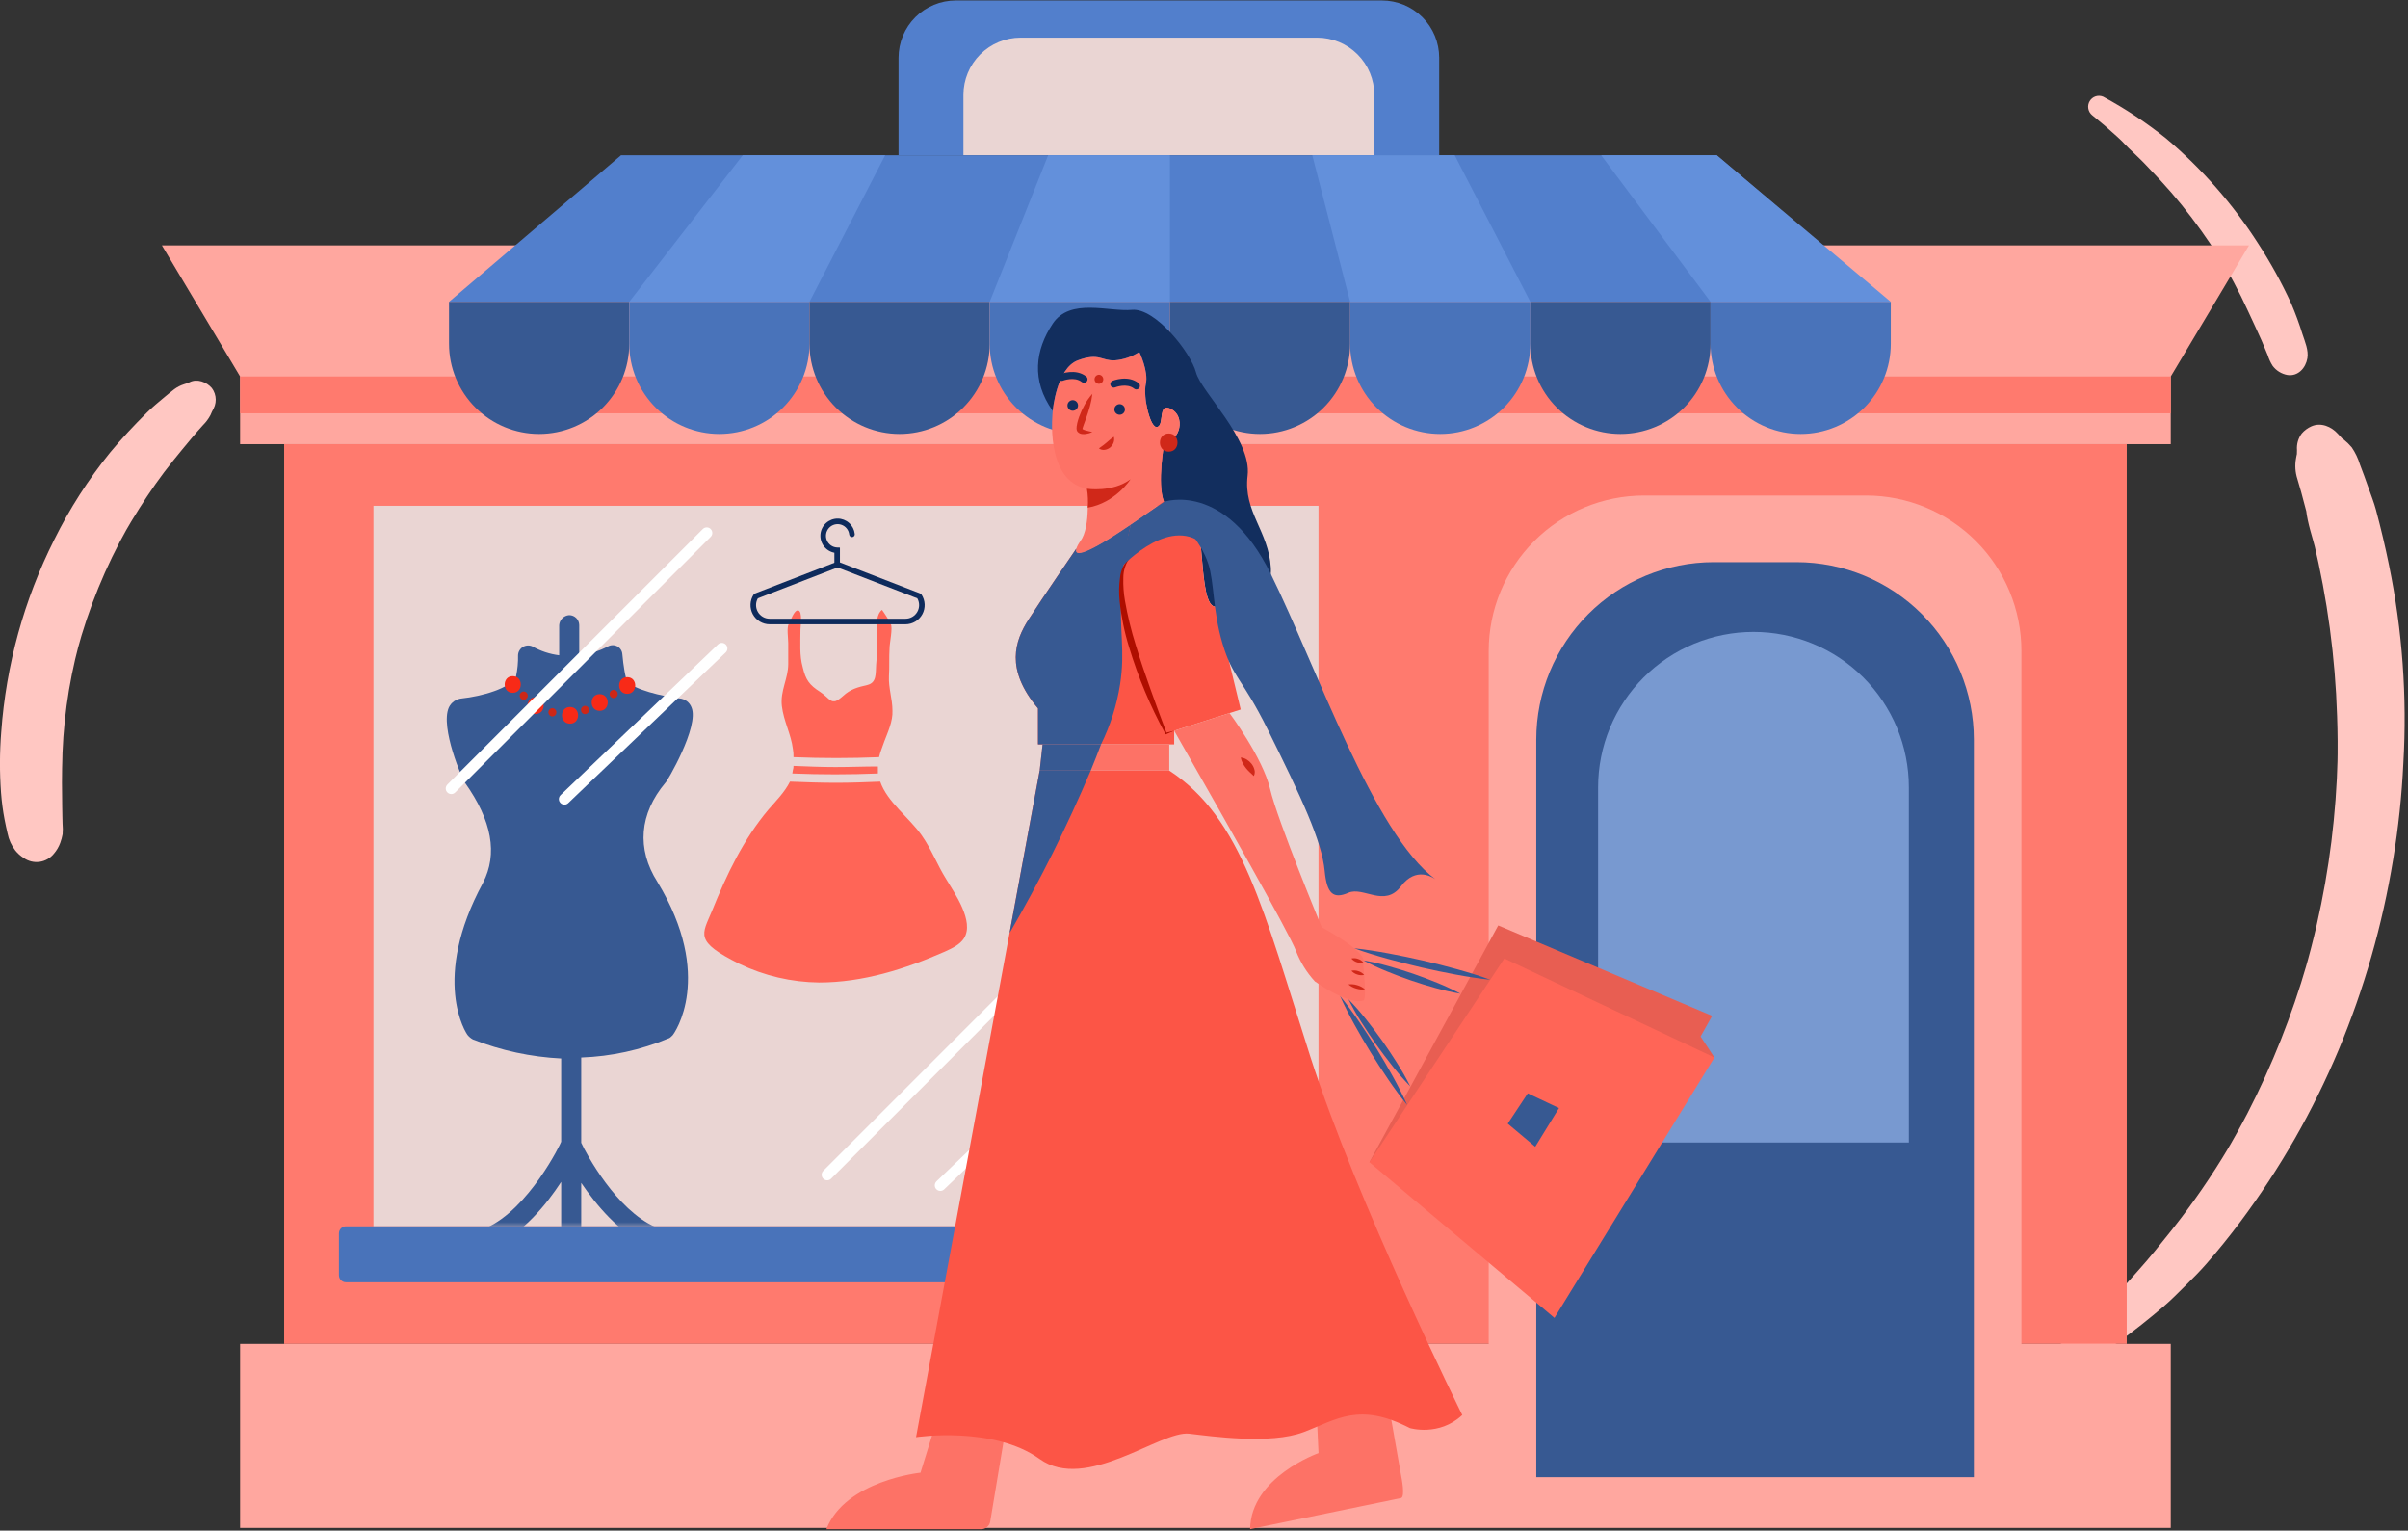 <svg width="683" height="434" viewBox="0 0 683 434" fill="none" xmlns="http://www.w3.org/2000/svg">
<rect x="0" y="0" width="683" height="434" fill="#333333" stroke="none"/>
<path d="M586.423 388.352C586.997 388.08 587.566 387.798 588.138 387.522C588.676 387.263 589.205 386.988 589.726 386.698C589.577 386.78 589.133 387.024 589.826 386.644C591.263 385.854 592.694 385.051 594.106 384.215C594.661 383.888 595.213 383.556 595.762 383.219L596.42 382.814L596.747 382.609C597.198 382.325 597.183 382.336 596.703 382.642C596.762 382.443 598.238 382.003 598.413 381.929C599.356 381.508 600.249 380.984 601.076 380.368C605.399 377.3 609.556 373.953 613.592 370.52C615.859 368.591 617.972 366.422 620.085 364.332C622.013 362.427 623.939 360.498 625.724 358.458C629.128 354.567 632.378 350.547 635.474 346.398C646.712 331.355 656.066 314.994 663.329 297.679C670.564 280.364 675.749 262.262 678.778 243.742C680.273 234.693 681.241 225.566 681.678 216.405C682.772 197.581 681.405 178.695 677.612 160.225C676.552 154.989 675.304 149.787 673.929 144.625C673.345 142.43 672.497 140.358 671.752 138.218C670.99 136.031 670.194 133.857 669.362 131.696C668.842 129.972 668.062 128.337 667.048 126.848C665.647 125.188 663.932 123.82 662.001 122.823L665.017 125.203C664.438 124.44 663.81 123.715 663.137 123.033C661.279 120.969 658.326 119.67 655.581 120.896C654.536 121.359 653.607 122.049 652.862 122.917C651.856 124.265 651.375 125.934 651.511 127.611C651.464 128.579 651.467 129.55 651.519 130.518L652.103 126.721C651.707 127.779 651.416 128.874 651.234 129.989C650.877 131.939 651.013 133.947 651.629 135.831C651.972 137.059 652.349 138.277 652.697 139.504C653.409 142.011 653.995 144.554 654.708 147.059L654.098 144.585C654.514 148.48 655.921 152.313 656.863 156.115L656.236 153.571C660.139 169.794 662.369 186.374 662.89 203.052C663.064 207.794 663.094 212.538 662.98 217.284L663.04 214.849C662.655 230.783 660.675 246.637 657.127 262.176C656.118 266.586 654.982 270.964 653.719 275.311L654.325 273.226C650.1 287.885 644.456 302.097 637.472 315.66C635.494 319.475 633.405 323.23 631.205 326.924L632.174 325.299C627.336 333.435 621.96 341.239 616.082 348.659C612.882 352.685 609.682 356.705 606.235 360.525C604.521 362.425 602.88 364.365 601.075 366.183C600.675 366.588 600.286 367.024 599.855 367.397C601.098 366.321 599.52 367.715 599.23 367.991C598.204 368.967 597.163 369.927 596.107 370.871C594.758 371.939 593.514 373.134 592.394 374.44C592.244 374.637 592.084 374.828 591.93 375.021C591.776 375.214 591.62 375.407 591.463 375.599C591.813 375.291 591.863 375.243 591.614 375.455C591.06 375.89 590.531 376.36 589.984 376.805C587.7 378.663 585.342 380.433 582.972 382.177C582.292 382.7 581.823 383.45 581.65 384.291C581.477 385.131 581.613 386.006 582.031 386.755C582.45 387.504 583.124 388.077 583.93 388.37C584.737 388.664 585.621 388.657 586.423 388.352ZM593.424 32.666C595.85 34.613 598.207 36.64 600.497 38.746C600.772 39.001 601.047 39.254 601.32 39.511C601.381 39.57 602.268 40.434 601.64 39.804C602.334 40.501 602.988 41.238 603.694 41.923C604.86 43.053 606.054 44.15 607.205 45.296C607.471 45.56 607.735 45.827 608 46.092C608.895 46.989 607.32 45.379 608.188 46.285C608.7 46.82 609.213 47.353 609.719 47.894C610.735 48.978 611.765 50.049 612.773 51.139C614.88 53.417 616.908 55.764 618.858 58.179C622.684 62.928 626.229 67.896 629.476 73.058C630.274 74.322 631.05 75.599 631.806 76.888C632.184 77.533 632.554 78.183 632.926 78.832C633.594 80.001 632.248 77.59 632.891 78.769C633.128 79.205 633.368 79.64 633.603 80.078C635.013 82.704 636.337 85.374 637.575 88.088C638.866 90.918 640.225 93.718 641.473 96.569C642.072 97.936 642.648 99.312 643.201 100.699C643.535 101.768 644.007 102.788 644.605 103.735C645.628 105.103 647.132 106.031 648.813 106.33C651.838 106.775 653.987 104.338 654.458 101.579C654.84 99.341 653.784 96.93 653.087 94.802C652.166 91.83 651.092 88.909 649.868 86.048C647.155 80.141 644.011 74.441 640.462 68.994C633.301 57.817 624.498 47.782 614.349 39.226C608.783 34.768 602.826 30.82 596.552 27.429C595.869 27.133 595.1 27.097 594.392 27.328C593.684 27.56 593.085 28.042 592.708 28.685C592.329 29.323 592.192 30.078 592.324 30.809C592.455 31.54 592.846 32.2 593.424 32.666ZM53.77 108.376C53.263 108.603 52.741 108.795 52.206 108.948C51.217 109.262 50.286 109.737 49.451 110.354C48.519 111.053 47.622 111.805 46.725 112.548C44.969 114 43.225 115.448 41.608 117.05C37.975 120.65 34.478 124.38 31.22 128.322C25.04 135.956 19.725 144.252 15.372 153.058C6.827 170.056 1.722 188.574 0.353 207.55C-0.11 213.297 -0.128 219.071 0.3 224.82C0.491 227.365 0.826 229.898 1.304 232.405C1.564 233.715 1.834 235.025 2.148 236.324C2.493 238.077 3.241 239.726 4.334 241.14C4.997 241.968 5.793 242.681 6.689 243.249C8.005 244.192 9.634 244.593 11.237 244.37C12.841 244.146 14.297 243.314 15.304 242.047C16.073 241.15 16.676 240.123 17.084 239.014C17.381 238.211 17.608 237.384 17.762 236.542C17.84 235.543 17.834 234.54 17.743 233.542C17.691 231.935 17.669 230.329 17.675 228.722L17.665 230.9C17.682 227.714 17.56 224.534 17.573 221.349L17.563 223.619C17.58 220.941 17.625 218.265 17.635 215.588L17.625 217.892C17.716 205.954 19.327 194.076 22.42 182.545L21.84 184.702C25.122 172.442 29.942 160.646 36.184 149.595L35.133 151.441C37.902 146.59 40.897 141.826 44.107 137.255C47.315 132.685 50.885 128.414 54.449 124.129C55.466 122.915 56.509 121.724 57.577 120.556C58.419 119.723 59.13 118.768 59.687 117.724C59.854 117.381 59.993 117.017 60.156 116.67C60.358 116.238 61.033 115.286 60.136 116.586C60.833 115.632 61.203 114.478 61.193 113.297C61.183 112.115 60.792 110.968 60.079 110.026C58.618 108.318 55.921 107.279 53.77 108.376Z" fill="#FFC7C2"/>
<path d="M68.106 106.752H615.711V125.939H68.106V106.752Z" fill="#FFA79F"/>
<path d="M68.106 98.008H615.711V117.195H68.106V98.008ZM80.597 125.939H603.219V381.068H80.597V125.939Z" fill="#FF7A6E"/>
<path d="M615.712 106.752H68.106L45.92 69.577H637.897L615.712 106.752ZM573.353 381.068V184.577C573.353 172.889 568.71 161.679 560.445 153.415C552.18 145.15 540.971 140.507 529.283 140.507H466.325C454.637 140.507 443.427 145.15 435.163 153.415C426.898 161.679 422.255 172.889 422.255 184.577V381.067H68.105V433.233H615.711V381.068H573.353Z" fill="#FFA79F"/>
<path d="M486.08 159.394H509.528C522.877 159.394 535.68 164.697 545.119 174.137C554.559 183.576 559.862 196.379 559.862 209.728V418.843H435.746V209.728C435.746 196.379 441.049 183.576 450.489 174.137C459.928 164.697 472.731 159.394 486.08 159.394Z" fill="#375992"/>
<path d="M497.353 179.18C503.141 179.18 508.871 180.32 514.218 182.535C519.565 184.749 524.423 187.996 528.516 192.088C532.608 196.18 535.854 201.039 538.069 206.386C540.284 211.733 541.423 217.464 541.423 223.251V323.956H453.283V223.251C453.283 217.464 454.423 211.733 456.638 206.386C458.853 201.039 462.099 196.181 466.191 192.089C470.283 187.996 475.142 184.75 480.488 182.536C485.835 180.321 491.566 179.181 497.353 179.181V179.18Z" fill="#7899D0"/>
<path d="M441.152 284.608H447.887V323.957H441.152V284.608Z" fill="#FF6557"/>
<path d="M271.106 0.13H391.966C396.275 0.13 400.407 1.842 403.454 4.888C406.501 7.935 408.212 12.067 408.212 16.376V44.028H254.859V16.376C254.859 12.067 256.571 7.935 259.618 4.888C262.664 1.842 266.797 0.13 271.105 0.13H271.106Z" fill="#527FCC"/>
<path d="M289.511 10.666H373.566C377.874 10.666 382.007 12.378 385.053 15.424C388.1 18.471 389.812 22.603 389.812 26.912V44.028H273.264V26.912C273.264 22.603 274.975 18.471 278.022 15.424C281.069 12.378 285.201 10.666 289.51 10.666H289.511Z" fill="#EAD5D3"/>
<path d="M535.713 85.585H127.361L176.137 44.028H486.937L535.713 85.585Z" fill="#527FCC"/>
<path d="M127.359 85.585H178.477V97.487C178.477 104.265 175.784 110.766 170.991 115.559C166.198 120.352 159.697 123.045 152.918 123.045C146.14 123.045 139.639 120.352 134.846 115.559C130.053 110.766 127.361 104.265 127.36 97.487L127.359 85.585Z" fill="#375992"/>
<path d="M178.479 85.585H229.596V97.487C229.595 104.265 226.902 110.766 222.109 115.559C217.316 120.352 210.816 123.045 204.038 123.045C197.259 123.045 190.758 120.352 185.965 115.559C181.172 110.766 178.479 104.265 178.479 97.487V85.585Z" fill="#4973BA"/>
<path d="M229.596 85.585H280.713V97.487C280.712 104.265 278.02 110.766 273.227 115.559C268.434 120.352 261.933 123.045 255.155 123.045C248.376 123.045 241.875 120.352 237.082 115.559C232.289 110.766 229.596 104.265 229.596 97.487V85.585Z" fill="#375992"/>
<path d="M280.713 85.585H331.831V97.487C331.831 104.265 329.138 110.766 324.344 115.559C319.551 120.352 313.05 123.045 306.272 123.045C299.493 123.045 292.993 120.352 288.199 115.559C283.406 110.766 280.713 104.265 280.713 97.487V85.585Z" fill="#4973BA"/>
<path d="M331.83 85.585H382.947V97.487C382.947 104.265 380.254 110.766 375.461 115.559C370.667 120.352 364.167 123.045 357.388 123.045C350.61 123.045 344.109 120.352 339.316 115.559C334.523 110.766 331.83 104.265 331.83 97.487V85.585Z" fill="#375992"/>
<path d="M382.946 85.585H434.063V97.487C434.063 104.265 431.37 110.766 426.577 115.559C421.784 120.352 415.284 123.045 408.505 123.045C405.149 123.045 401.825 122.384 398.724 121.1C395.623 119.815 392.806 117.933 390.432 115.56C388.059 113.186 386.176 110.369 384.891 107.268C383.607 104.167 382.945 100.843 382.945 97.487L382.946 85.585Z" fill="#4973BA"/>
<path d="M434.064 85.585H485.181V97.487C485.181 104.265 482.488 110.766 477.695 115.559C472.902 120.352 466.402 123.045 459.623 123.045C452.845 123.045 446.344 120.352 441.551 115.559C436.758 110.766 434.065 104.265 434.064 97.487V85.585Z" fill="#375992"/>
<path d="M485.182 85.585H536.301V97.487C536.3 104.265 533.607 110.766 528.814 115.559C524.021 120.352 517.52 123.045 510.742 123.045C503.963 123.045 497.462 120.352 492.669 115.559C487.876 110.766 485.183 104.265 485.183 97.487L485.182 85.585Z" fill="#4973BA"/>
<path d="M229.596 85.585L251.058 44.028H210.671L178.479 85.585H229.596ZM331.831 85.585V44.028H297.297L280.713 85.585H331.831ZM434.065 85.585L412.604 44.028H372.217L382.948 85.585H434.065ZM485.182 85.585L454.16 44.028H486.938L536.3 85.585H485.182Z" fill="#6390DB"/>
<path d="M105.926 143.419H373.978V347.721H105.926V143.419Z" fill="#EAD5D3"/>
<mask id="mask0_500_1440" style="mask-type:luminance" maskUnits="userSpaceOnUse" x="107" y="143" width="269" height="205">
<path d="M107.502 143.419H375.554V347.721H107.502V143.419Z" fill="white"/>
</mask>
<g mask="url(#mask0_500_1440)">
<path d="M186.478 250.085C202.688 276.815 191.31 293.025 190.744 293.59C190.454 293.88 189.888 294.447 189.598 294.447C181.744 297.727 173.362 299.56 164.856 299.859V324.035C166.278 327.155 174.811 343.089 185.912 347.921C186.586 348.228 187.114 348.788 187.38 349.48C187.646 350.172 187.629 350.941 187.334 351.621C186.996 352.268 186.434 352.769 185.752 353.031C185.071 353.293 184.318 353.298 183.634 353.044C175.667 349.634 169.123 341.667 164.856 335.412V353.61C164.856 354.364 164.556 355.088 164.023 355.621C163.489 356.154 162.766 356.454 162.012 356.454C161.257 356.454 160.534 356.154 160.001 355.621C159.467 355.088 159.168 354.364 159.168 353.61V335.122C154.901 341.667 148.357 349.633 140.114 353.32C139.43 353.583 138.673 353.584 137.99 353.321C137.306 353.058 136.744 352.55 136.414 351.897C136.118 351.219 136.101 350.452 136.367 349.762C136.634 349.072 137.161 348.514 137.836 348.211C150.069 342.799 159.168 324.035 159.168 323.745V300.135C150.586 299.705 142.131 297.882 134.135 294.737C133.596 294.443 133.114 294.054 132.713 293.59C132.147 293.024 122.193 277.671 136.98 250.36C141.246 242.118 139.548 232.73 131.871 221.918C131.291 221.352 124.761 206.275 127.315 200.586C127.655 199.874 128.175 199.264 128.824 198.816C129.473 198.368 130.229 198.097 131.015 198.032C136.414 197.466 144.946 195.188 146.368 191.778C146.789 189.814 146.98 187.807 146.935 185.799C146.951 185.333 147.079 184.878 147.31 184.473C147.541 184.068 147.866 183.725 148.259 183.474C148.651 183.223 149.099 183.071 149.563 183.031C150.028 182.991 150.495 183.064 150.925 183.245C153.288 184.598 155.898 185.466 158.602 185.799V177.266C158.652 176.528 158.968 175.834 159.49 175.311C160.013 174.788 160.708 174.472 161.446 174.422C162.2 174.422 162.923 174.722 163.456 175.255C163.989 175.789 164.289 176.512 164.29 177.266V185.799C167.173 185.472 169.969 184.606 172.533 183.245C172.937 183.035 173.388 182.93 173.843 182.939C174.299 182.947 174.745 183.069 175.142 183.294C175.538 183.519 175.872 183.84 176.113 184.226C176.354 184.613 176.495 185.054 176.523 185.509C176.799 188.643 177.379 192.344 177.945 193.199C179.643 195.464 187.9 197.466 192.733 198.032C193.485 198.09 194.205 198.361 194.809 198.813C195.413 199.265 195.876 199.88 196.143 200.586C198.421 205.999 189.033 221.918 188.756 221.918C181.356 230.741 180.499 240.696 186.478 250.085Z" fill="#375992"/>
<path d="M249.005 219.319V217.331C245.037 217.331 241.078 217.5 236.951 217.5C232.992 217.5 229.025 217.331 225.066 217.171C225.082 217.563 225.025 217.954 224.897 218.325C224.897 218.654 224.737 218.982 224.737 219.319C232.824 219.648 240.913 219.648 249.005 219.319ZM221.764 200.164C222.261 204.46 224.4 208.251 224.897 212.378C225.037 213.142 225.094 213.919 225.066 214.695C233.153 215.023 241.242 215.023 249.333 214.695C249.662 213.204 250.327 211.721 250.816 210.239C251.81 207.594 253.292 204.46 253.132 201.487C253.132 198.185 251.978 195.043 252.138 191.741C252.307 189.105 252.138 186.46 252.307 183.823C252.307 182.333 253.292 178.045 252.635 176.883C251.908 175.504 251.08 174.181 250.159 172.923C247.851 174.743 248.836 180.184 248.836 182.829C248.836 184.649 248.676 186.629 248.508 188.439C248.339 191.084 248.676 193.561 246.031 194.218C243.226 194.883 241.247 195.38 239.099 197.359C237.945 198.345 237.279 198.842 236.623 198.842C235.469 199.01 234.803 197.688 232.655 196.205C229.522 194.218 228.528 192.735 227.702 189.265C226.717 185.803 227.045 182.172 227.045 178.533C227.045 177.708 227.702 173.252 226.388 173.092C225.226 172.923 224.24 176.057 223.743 176.882C223.086 177.876 223.575 181.01 223.575 182.332V188.279C223.575 192.406 221.267 195.869 221.764 200.164ZM268.32 249.197C265.843 245.237 264.192 240.782 261.387 236.814C257.917 231.861 251.641 227.405 249.662 221.627C245.534 221.795 241.407 221.956 237.119 221.956C232.824 221.956 228.368 221.796 224.072 221.627C222.589 224.6 220.112 227.077 217.965 229.553C210.865 237.968 206.08 248.043 201.952 258.277C199.147 265.049 196.831 266.86 209.71 273.304C216.773 276.696 224.493 278.499 232.327 278.585C244.709 278.585 256.763 274.787 267.991 269.834C270.139 268.848 272.279 267.854 273.441 266.034C276.406 261.25 270.796 253.324 268.32 249.197Z" fill="#FF6557"/>
<path d="M256.83 177.016H218.31C217.327 177.016 216.363 176.749 215.52 176.245C214.676 175.741 213.985 175.018 213.52 174.153C213.055 173.287 212.832 172.312 212.877 171.331C212.921 170.349 213.23 169.398 213.772 168.578L213.91 168.368L237.57 159.212L261.23 168.369L261.368 168.578C261.909 169.398 262.219 170.349 262.263 171.33C262.307 172.312 262.085 173.287 261.62 174.152C261.154 175.017 260.464 175.741 259.62 176.245C258.777 176.749 257.813 177.015 256.831 177.016H256.83ZM214.958 169.651C214.62 170.239 214.443 170.905 214.444 171.582C214.445 172.26 214.625 172.925 214.964 173.512C215.304 174.098 215.791 174.585 216.378 174.924C216.965 175.263 217.631 175.441 218.309 175.441H256.831C257.508 175.441 258.174 175.262 258.761 174.924C259.348 174.585 259.835 174.098 260.175 173.512C260.514 172.925 260.693 172.26 260.694 171.582C260.695 170.904 260.518 170.238 260.181 169.651L237.571 160.901L214.958 169.651Z" fill="#0E2B5C"/>
<path d="M237.451 160.844C237.347 160.844 237.245 160.824 237.149 160.784C237.053 160.745 236.967 160.687 236.893 160.614C236.82 160.541 236.762 160.454 236.723 160.358C236.683 160.263 236.662 160.16 236.662 160.057V156.729C235.468 156.5 234.402 155.835 233.672 154.862C232.943 153.889 232.602 152.679 232.717 151.469C232.832 150.258 233.395 149.134 234.294 148.316C235.194 147.498 236.367 147.045 237.582 147.046C238.787 147.044 239.949 147.488 240.846 148.293C241.743 149.097 242.31 150.204 242.439 151.402C242.454 151.506 242.447 151.613 242.42 151.714C242.393 151.816 242.345 151.912 242.281 151.995C242.216 152.078 242.135 152.147 242.043 152.199C241.951 152.25 241.849 152.283 241.745 152.294C241.64 152.305 241.534 152.296 241.433 152.265C241.332 152.235 241.238 152.185 241.157 152.118C241.075 152.05 241.008 151.968 240.96 151.874C240.911 151.78 240.882 151.678 240.873 151.573C240.805 150.942 240.556 150.343 240.156 149.85C239.757 149.356 239.224 148.987 238.621 148.788C238.018 148.589 237.371 148.567 236.756 148.725C236.141 148.884 235.585 149.216 235.153 149.681C234.721 150.147 234.433 150.727 234.322 151.353C234.211 151.978 234.282 152.622 234.527 153.208C234.772 153.794 235.18 154.297 235.703 154.658C236.225 155.018 236.841 155.22 237.475 155.241L238.237 155.266V160.056C238.238 160.159 238.217 160.262 238.178 160.357C238.138 160.453 238.08 160.54 238.007 160.613C237.934 160.686 237.847 160.744 237.752 160.784C237.656 160.824 237.554 160.844 237.451 160.844Z" fill="#0E2B5C"/>
<path d="M145.432 196.446C148.472 196.446 148.478 191.721 145.432 191.721C142.392 191.721 142.387 196.446 145.432 196.446ZM151.905 202.447C154.945 202.447 154.951 197.722 151.905 197.722C148.865 197.722 148.86 202.447 151.905 202.447Z" fill="#F82A17"/>
<path d="M148.55 198.431C148.857 198.422 149.149 198.294 149.363 198.073C149.578 197.852 149.698 197.557 149.698 197.249C149.698 196.942 149.578 196.646 149.363 196.426C149.149 196.205 148.857 196.077 148.55 196.068C148.243 196.077 147.951 196.205 147.736 196.426C147.522 196.646 147.402 196.942 147.402 197.249C147.402 197.557 147.522 197.852 147.736 198.073C147.951 198.294 148.243 198.422 148.55 198.431ZM156.678 203.156C156.983 203.143 157.271 203.013 157.482 202.793C157.693 202.573 157.811 202.28 157.811 201.975C157.811 201.67 157.693 201.377 157.482 201.156C157.271 200.936 156.983 200.806 156.678 200.794C156.373 200.806 156.085 200.936 155.874 201.156C155.663 201.377 155.545 201.67 155.545 201.975C155.545 202.28 155.663 202.573 155.874 202.793C156.085 203.013 156.373 203.143 156.678 203.156ZM165.94 202.495C166.247 202.486 166.539 202.358 166.753 202.137C166.968 201.916 167.088 201.621 167.088 201.313C167.088 201.006 166.968 200.71 166.753 200.49C166.539 200.269 166.247 200.141 165.94 200.132C165.633 200.141 165.341 200.269 165.126 200.49C164.912 200.71 164.792 201.006 164.792 201.313C164.792 201.621 164.912 201.916 165.126 202.137C165.341 202.358 165.633 202.486 165.94 202.495ZM174.066 197.959C174.373 197.95 174.665 197.822 174.879 197.601C175.094 197.38 175.214 197.085 175.214 196.777C175.214 196.47 175.094 196.174 174.879 195.954C174.665 195.733 174.373 195.605 174.066 195.596C173.759 195.605 173.467 195.733 173.252 195.954C173.038 196.174 172.918 196.47 172.918 196.777C172.918 197.085 173.038 197.38 173.252 197.601C173.467 197.822 173.759 197.95 174.066 197.959Z" fill="#CE2718"/>
<path d="M161.686 205.188C164.726 205.188 164.732 200.463 161.686 200.463C158.646 200.463 158.641 205.188 161.686 205.188ZM170.097 201.55C173.137 201.55 173.143 196.824 170.097 196.824C167.057 196.824 167.052 201.55 170.097 201.55ZM177.894 196.73C180.934 196.73 180.939 192.005 177.894 192.005C174.854 192.005 174.848 196.73 177.894 196.73Z" fill="#F82A17"/>
</g>
<path d="M381.769 347.721H98.135C97.03 347.721 96.135 348.616 96.135 349.721V361.588C96.135 362.693 97.03 363.588 98.135 363.588H381.769C382.873 363.588 383.769 362.693 383.769 361.588V349.721C383.769 348.616 382.873 347.721 381.769 347.721Z" fill="#4973BA"/>
<path d="M127.996 225.156C127.685 225.156 127.38 225.064 127.122 224.89C126.863 224.717 126.661 224.471 126.542 224.183C126.422 223.896 126.391 223.579 126.452 223.273C126.513 222.968 126.663 222.687 126.883 222.467L199.345 150.005C199.492 149.859 199.665 149.743 199.856 149.663C200.047 149.584 200.252 149.544 200.459 149.543C200.666 149.543 200.871 149.584 201.062 149.663C201.253 149.742 201.427 149.858 201.573 150.005C201.719 150.151 201.835 150.324 201.915 150.515C201.994 150.707 202.035 150.911 202.035 151.118C202.035 151.325 201.994 151.53 201.915 151.721C201.836 151.912 201.72 152.086 201.573 152.232L129.11 224.695C128.964 224.841 128.791 224.957 128.599 225.036C128.408 225.115 128.203 225.156 127.996 225.155V225.156ZM160.087 228.16C159.773 228.16 159.465 228.066 159.205 227.89C158.944 227.714 158.742 227.464 158.625 227.172C158.508 226.88 158.48 226.56 158.547 226.253C158.613 225.945 158.77 225.664 158.997 225.447L203.65 182.727C203.952 182.438 204.356 182.281 204.774 182.29C205.192 182.3 205.589 182.474 205.878 182.776C206.166 183.078 206.323 183.482 206.314 183.9C206.305 184.317 206.13 184.714 205.828 185.003L161.175 227.723C160.883 228.004 160.493 228.161 160.087 228.161V228.16ZM234.62 334.679C234.309 334.679 234.004 334.587 233.745 334.414C233.486 334.241 233.284 333.995 233.165 333.707C233.046 333.419 233.014 333.102 233.075 332.797C233.136 332.491 233.286 332.21 233.507 331.99L305.968 259.528C306.115 259.382 306.288 259.266 306.479 259.186C306.67 259.107 306.875 259.066 307.082 259.066C307.289 259.066 307.494 259.107 307.685 259.186C307.876 259.265 308.05 259.381 308.196 259.528C308.342 259.674 308.458 259.847 308.538 260.038C308.617 260.23 308.658 260.434 308.658 260.641C308.658 260.848 308.617 261.053 308.538 261.244C308.459 261.435 308.343 261.609 308.197 261.755L235.733 334.217C235.587 334.364 235.414 334.48 235.223 334.559C235.031 334.639 234.826 334.679 234.619 334.679H234.62ZM266.71 337.684C266.396 337.684 266.088 337.591 265.827 337.414C265.566 337.238 265.364 336.988 265.247 336.696C265.129 336.404 265.102 336.083 265.169 335.776C265.236 335.468 265.393 335.187 265.62 334.97L310.273 292.25C310.575 291.961 310.979 291.804 311.397 291.813C311.815 291.822 312.212 291.997 312.5 292.299C312.789 292.601 312.946 293.005 312.937 293.423C312.928 293.84 312.753 294.237 312.451 294.526L267.798 337.246C267.506 337.527 267.116 337.684 266.71 337.684Z" fill="white"/>
<path d="M264.952 405.125L261.093 417.582C261.093 417.582 239.739 419.806 234.4 433.597H278.322C278.933 433.597 279.523 433.381 279.989 432.986C280.454 432.592 280.765 432.045 280.865 431.443L285.251 405.125H264.952ZM373.249 396.242L373.987 412.022C373.987 412.022 354.757 418.81 354.576 433.597L397.405 424.769C398.585 424.329 397.598 419.336 397.357 418.099L392.267 389.147L373.249 396.242Z" fill="#FD7266"/>
<path d="M294.886 218.497L259.826 407.511C259.826 407.511 281.686 404.211 294.886 413.698C308.086 423.185 329.122 405.579 337.289 406.517C343.465 407.226 360.306 409.662 369.793 406.062C379.28 402.462 385.467 397.513 399.903 404.938C399.903 404.938 408.153 407.413 414.753 401.226C414.753 401.226 384.805 340.691 371.606 299.444C358.407 258.197 352.323 232.005 331.648 218.497H294.886Z" fill="#FC5546"/>
<path d="M486.273 299.857L482.352 293.899L485.631 288.044L424.953 262.409L388.416 329.553L486.273 299.857Z" fill="#E85E52"/>
<path d="M298.599 116.514C298.599 116.514 299.63 104.449 305.714 102.18C311.798 99.911 312.417 102.386 316.232 102.18C318.697 101.976 321.071 101.161 323.141 99.809C323.141 99.809 325.822 105.274 324.997 108.883C324.172 112.492 326.235 121.773 328.297 121.051C330.359 120.329 328.297 113.936 332.215 115.998C336.133 118.06 334.999 124.866 330.256 125.485C330.256 125.485 328.091 137.137 330.153 142.293C330.153 142.293 340.053 148.893 340.671 155.698C341.289 162.503 341.702 170.341 343.971 171.785C346.24 173.229 361.088 171.578 360.47 161.06C359.852 150.542 352.633 145.18 353.87 134.869C355.107 124.558 340.671 111.152 339.227 105.583C337.783 100.014 327.678 87.228 321.079 87.847C314.48 88.466 303.549 84.341 298.599 91.765C293.649 99.189 292.412 107.852 298.599 116.514Z" fill="#122E5E"/>
<path d="M330.257 125.485C335.001 124.866 336.135 118.06 332.217 115.998C328.297 113.936 330.36 120.329 328.297 121.051C326.235 121.773 324.173 112.492 324.998 108.883C325.823 105.274 323.142 99.808 323.142 99.808C321.072 101.161 318.697 101.976 316.233 102.18C312.418 102.386 311.799 99.912 305.715 102.18C299.631 104.449 298.6 116.514 298.6 116.514C298.6 116.514 296.125 136.312 308.293 138.581C308.293 138.581 309.53 149.305 306.437 153.43C306.437 153.43 297.027 166.245 330.102 142.149C328.132 136.925 330.257 125.485 330.257 125.485Z" fill="#FD7266"/>
<path d="M311.694 108.831C312.027 108.818 312.342 108.676 312.573 108.436C312.804 108.196 312.934 107.875 312.934 107.542C312.934 107.209 312.804 106.888 312.573 106.648C312.342 106.408 312.027 106.266 311.694 106.253C311.361 106.266 311.046 106.408 310.815 106.648C310.584 106.888 310.455 107.209 310.455 107.542C310.455 107.875 310.584 108.196 310.815 108.436C311.046 108.676 311.361 108.818 311.694 108.831ZM331.492 128.066C334.81 128.066 334.816 122.91 331.492 122.91C328.175 122.91 328.169 128.066 331.492 128.066Z" fill="#D02819"/>
<path d="M317.573 117.601C317.971 117.601 318.353 117.443 318.634 117.162C318.915 116.88 319.073 116.499 319.073 116.101C319.073 115.703 318.915 115.322 318.634 115.04C318.353 114.759 317.971 114.601 317.573 114.601C317.175 114.601 316.794 114.759 316.513 115.04C316.231 115.322 316.073 115.703 316.073 116.101C316.073 116.499 316.231 116.88 316.513 117.162C316.794 117.443 317.175 117.601 317.573 117.601ZM304.27 116.467C304.668 116.467 305.05 116.309 305.331 116.028C305.612 115.746 305.77 115.365 305.77 114.967C305.77 114.569 305.612 114.188 305.331 113.906C305.05 113.625 304.668 113.467 304.27 113.467C303.872 113.467 303.491 113.625 303.21 113.906C302.928 114.188 302.77 114.569 302.77 114.967C302.77 115.365 302.928 115.746 303.21 116.028C303.491 116.309 303.872 116.467 304.27 116.467ZM307.467 108.542C307.24 108.542 307.02 108.465 306.843 108.323C304.763 106.659 301.48 107.94 301.447 107.954C301.203 108.047 300.931 108.04 300.692 107.936C300.452 107.831 300.263 107.636 300.165 107.394C300.067 107.151 300.068 106.88 300.167 106.638C300.267 106.396 300.458 106.203 300.698 106.1C300.876 106.028 305.091 104.363 308.092 106.76C308.255 106.889 308.373 107.066 308.43 107.265C308.487 107.465 308.481 107.677 308.413 107.873C308.344 108.069 308.216 108.238 308.047 108.358C307.877 108.478 307.675 108.542 307.467 108.542ZM322.32 110.426C322.094 110.426 321.874 110.349 321.697 110.207C319.601 108.529 316.337 109.823 316.303 109.837C316.181 109.887 316.051 109.913 315.919 109.912C315.787 109.912 315.656 109.886 315.535 109.834C315.413 109.783 315.303 109.709 315.21 109.615C315.118 109.521 315.044 109.41 314.995 109.287C314.946 109.165 314.921 109.034 314.922 108.902C314.923 108.771 314.951 108.64 315.003 108.519C315.055 108.398 315.13 108.288 315.224 108.196C315.319 108.104 315.431 108.032 315.553 107.983C315.73 107.913 319.945 106.244 322.946 108.645C323.108 108.774 323.225 108.951 323.282 109.15C323.339 109.349 323.333 109.561 323.264 109.756C323.195 109.952 323.068 110.121 322.899 110.241C322.73 110.36 322.528 110.425 322.321 110.425L322.32 110.426Z" fill="#122E5E"/>
<path d="M309.838 111.667C309.702 112.912 309.458 114.142 309.109 115.345C308.777 116.513 308.402 117.668 307.984 118.808L307.375 120.477L307.11 121.267L307.025 121.585C307.015 121.607 307.013 121.655 306.993 121.598C306.948 121.5 306.94 121.508 306.933 121.511C306.885 121.533 307.046 121.691 307.263 121.794C307.509 121.914 307.767 122.006 308.033 122.07C308.598 122.24 309.207 122.345 309.838 122.494C309.25 122.776 308.62 122.964 307.973 123.05C307.627 123.094 307.276 123.098 306.928 123.062C306.454 123.025 306.01 122.813 305.684 122.466C305.556 122.327 305.463 122.16 305.413 121.977C305.375 121.832 305.353 121.684 305.348 121.534C305.345 121.336 305.355 121.138 305.377 120.941C305.418 120.607 305.477 120.275 305.554 119.947C305.704 119.331 305.888 118.724 306.104 118.128C306.531 116.96 307.052 115.829 307.661 114.745C308.268 113.64 308.998 112.607 309.838 111.667ZM311.694 127.135C312.184 126.803 312.545 126.542 312.88 126.279C313.212 126.025 313.5 125.786 313.797 125.544L314.72 124.753C315.101 124.419 315.504 124.113 315.927 123.835C316.075 124.38 316.05 124.958 315.855 125.488C315.661 126.021 315.332 126.495 314.899 126.863C314.452 127.234 313.909 127.472 313.332 127.548C313.046 127.593 312.753 127.579 312.471 127.508C312.19 127.437 311.926 127.31 311.694 127.135ZM308.291 138.58C308.291 138.58 315.509 139.715 320.665 135.9C320.665 135.9 316.4 142.6 308.53 143.942C308.681 142.152 308.601 140.349 308.291 138.58Z" fill="#D02819"/>
<path d="M343.969 171.785C341.701 170.341 341.289 162.504 340.67 155.698C340.051 148.892 330.152 142.293 330.152 142.293C330.134 142.247 330.118 142.196 330.1 142.149C306.886 159.061 304.6 157.789 305.301 155.529C305.301 155.529 295.608 169.619 291.741 175.651C287.874 181.683 285.013 189.727 294.409 200.864V211.072H333.039V207.205L351.909 201.173L344.879 172.096C344.56 172.047 344.252 171.942 343.969 171.785Z" fill="#FC5546"/>
<path d="M294.651 192.74C292.601 179.019 303.241 175.518 303.349 175.483L303.649 176.438C303.242 176.566 293.719 179.738 295.64 192.592L294.651 192.74Z" fill="black"/>
<path d="M295.713 211.072L294.887 218.497H331.649V211.072H295.713ZM348.735 202.189C348.735 202.189 358.202 214.888 360.265 223.756C362.328 232.624 374.907 262.94 374.907 262.94C374.907 262.94 386.714 269.23 386.714 272.324V274.18C386.714 274.18 387.719 283.538 386.714 283.693C386.714 283.693 383.236 285.396 372.948 278.279C370.655 275.771 368.846 272.861 367.611 269.695C366.065 265.132 343.25 225.148 343.25 225.148L333.041 207.205L348.735 202.189Z" fill="#FD7266"/>
<path d="M351.91 214.785C352.53 214.844 353.128 215.048 353.654 215.382C354.15 215.688 354.588 216.078 354.95 216.535C355.331 217.004 355.613 217.546 355.776 218.128C355.881 218.441 355.922 218.772 355.896 219.102C355.87 219.431 355.777 219.751 355.623 220.044C355.158 219.549 354.769 219.248 354.399 218.888C354.037 218.54 353.697 218.169 353.383 217.777C353.058 217.366 352.77 216.927 352.522 216.465C352.237 215.938 352.031 215.372 351.911 214.785H351.91ZM382.46 279.13C383.295 279.016 384.145 279.09 384.948 279.345C385.762 279.566 386.515 279.967 387.153 280.519C386.318 280.635 385.467 280.561 384.664 280.304C383.851 280.081 383.099 279.68 382.46 279.13ZM383.31 275.263C383.961 275.116 384.64 275.154 385.27 275.372C385.91 275.563 386.482 275.93 386.922 276.432C386.272 276.581 385.592 276.543 384.962 276.322C384.323 276.129 383.751 275.762 383.31 275.262V275.263ZM383.31 271.783C383.928 271.636 384.576 271.673 385.173 271.89C385.779 272.081 386.315 272.447 386.713 272.943C386.095 273.092 385.447 273.055 384.85 272.836C384.245 272.643 383.71 272.277 383.31 271.783Z" fill="#D02819"/>
<path d="M486.273 299.857L440.901 373.689L388.416 329.553L426.684 271.783L486.273 299.857Z" fill="#FF6557"/>
<path d="M442.19 314.194L435.449 325.163L427.651 318.606L433.337 310.023L442.19 314.194ZM399.146 313.354C397.207 310.994 395.436 308.531 393.724 306.032C392.001 303.539 390.378 300.984 388.774 298.418C387.203 295.832 385.652 293.233 384.201 290.573C382.739 287.919 381.337 285.228 380.105 282.433C382.045 284.792 383.818 287.254 385.53 289.754C387.252 292.248 388.875 294.802 390.476 297.37C392.046 299.957 393.596 302.556 395.048 305.217C396.509 307.871 397.912 310.561 399.146 313.354ZM386.713 272.324C389.119 272.736 391.501 273.278 393.848 273.948C396.194 274.583 398.502 275.328 400.803 276.096C403.092 276.899 405.373 277.726 407.615 278.662C409.88 279.572 412.093 280.607 414.245 281.76C411.838 281.351 409.456 280.81 407.109 280.139C404.763 279.503 402.455 278.757 400.155 277.987C397.867 277.182 395.587 276.355 393.344 275.418C391.079 274.508 388.866 273.475 386.713 272.324ZM400.015 308.054C398.242 306.232 396.565 304.32 394.992 302.323C393.399 300.355 391.902 298.319 390.422 296.27C388.974 294.2 387.545 292.114 386.212 289.961C384.845 287.818 383.592 285.604 382.459 283.328C384.234 285.148 385.912 287.061 387.485 289.058C389.077 291.026 390.575 293.062 392.052 295.113C393.499 297.185 394.927 299.27 396.26 301.423C397.626 303.567 398.88 305.78 400.015 308.054ZM384.11 268.89C387.418 269.23 390.682 269.762 393.931 270.361C397.182 270.948 400.408 271.65 403.628 272.373C406.839 273.133 410.045 273.917 413.225 274.815C416.408 275.7 419.575 276.655 422.696 277.803C419.387 277.466 416.122 276.935 412.874 276.335C409.623 275.748 406.397 275.046 403.178 274.321C399.967 273.559 396.761 272.774 393.581 271.876C390.399 270.99 387.231 270.036 384.109 268.891L384.11 268.89ZM286.336 264.592C294.976 249.728 302.668 234.332 309.365 218.497H294.885L286.336 264.592Z" fill="#375992"/>
<path d="M295.713 211.072L294.887 218.497H309.366C310.381 216.038 311.356 213.563 312.291 211.072H295.713Z" fill="#375992"/>
<path d="M291.742 175.651C287.875 181.684 285.013 189.727 294.41 200.864V211.072H312.29C314.931 205.721 316.75 200.002 317.686 194.108C319.22 184.278 317.394 179.107 318.05 167.15C318.394 160.958 319.292 154.809 320.732 148.777C306.25 158.641 304.71 157.439 305.302 155.529C305.302 155.529 295.609 169.619 291.742 175.651Z" fill="#375992"/>
<path d="M320.665 157.864C319.324 159.579 318.602 161.697 318.616 163.874C318.553 166.035 318.707 168.197 319.077 170.327C319.827 174.623 320.862 178.865 322.174 183.024C323.445 187.21 324.861 191.363 326.348 195.496C327.814 199.637 329.351 203.763 330.903 207.892L330.655 207.785L333.039 207.205L330.784 208.172L330.63 208.238L330.535 208.066C326.281 200.284 322.843 192.083 320.275 183.594C318.949 179.332 318.045 174.95 317.575 170.511C317.335 168.269 317.37 166.006 317.681 163.773C317.908 161.501 318.972 159.396 320.665 157.864Z" fill="#AF0E00"/>
<path d="M317.572 161.28C317.572 161.28 330.314 147.076 340.154 153.482C340.154 153.482 336.708 143.26 330.152 142.293L320.73 148.778L317.572 161.28Z" fill="#375992"/>
<path d="M360.487 162.813C347.41 136.209 330.152 142.293 330.152 142.293C334.807 147.951 340.449 152.923 342.724 159.887C344.446 165.159 343.944 173.103 346.745 182.47C349.722 192.418 352.255 192.064 359.618 206.935C369.176 226.24 374.925 238.505 375.73 246.957C376.349 253.454 378.205 255 382.458 253.144C386.712 251.288 392.744 257.475 397.385 251.288C401.633 245.624 406.397 248.773 407.172 249.346C389.548 236.254 373.537 189.361 360.487 162.813ZM407.172 249.346C407.209 249.374 407.247 249.405 407.284 249.432C407.284 249.432 407.244 249.399 407.172 249.346Z" fill="#375992"/>
</svg>
